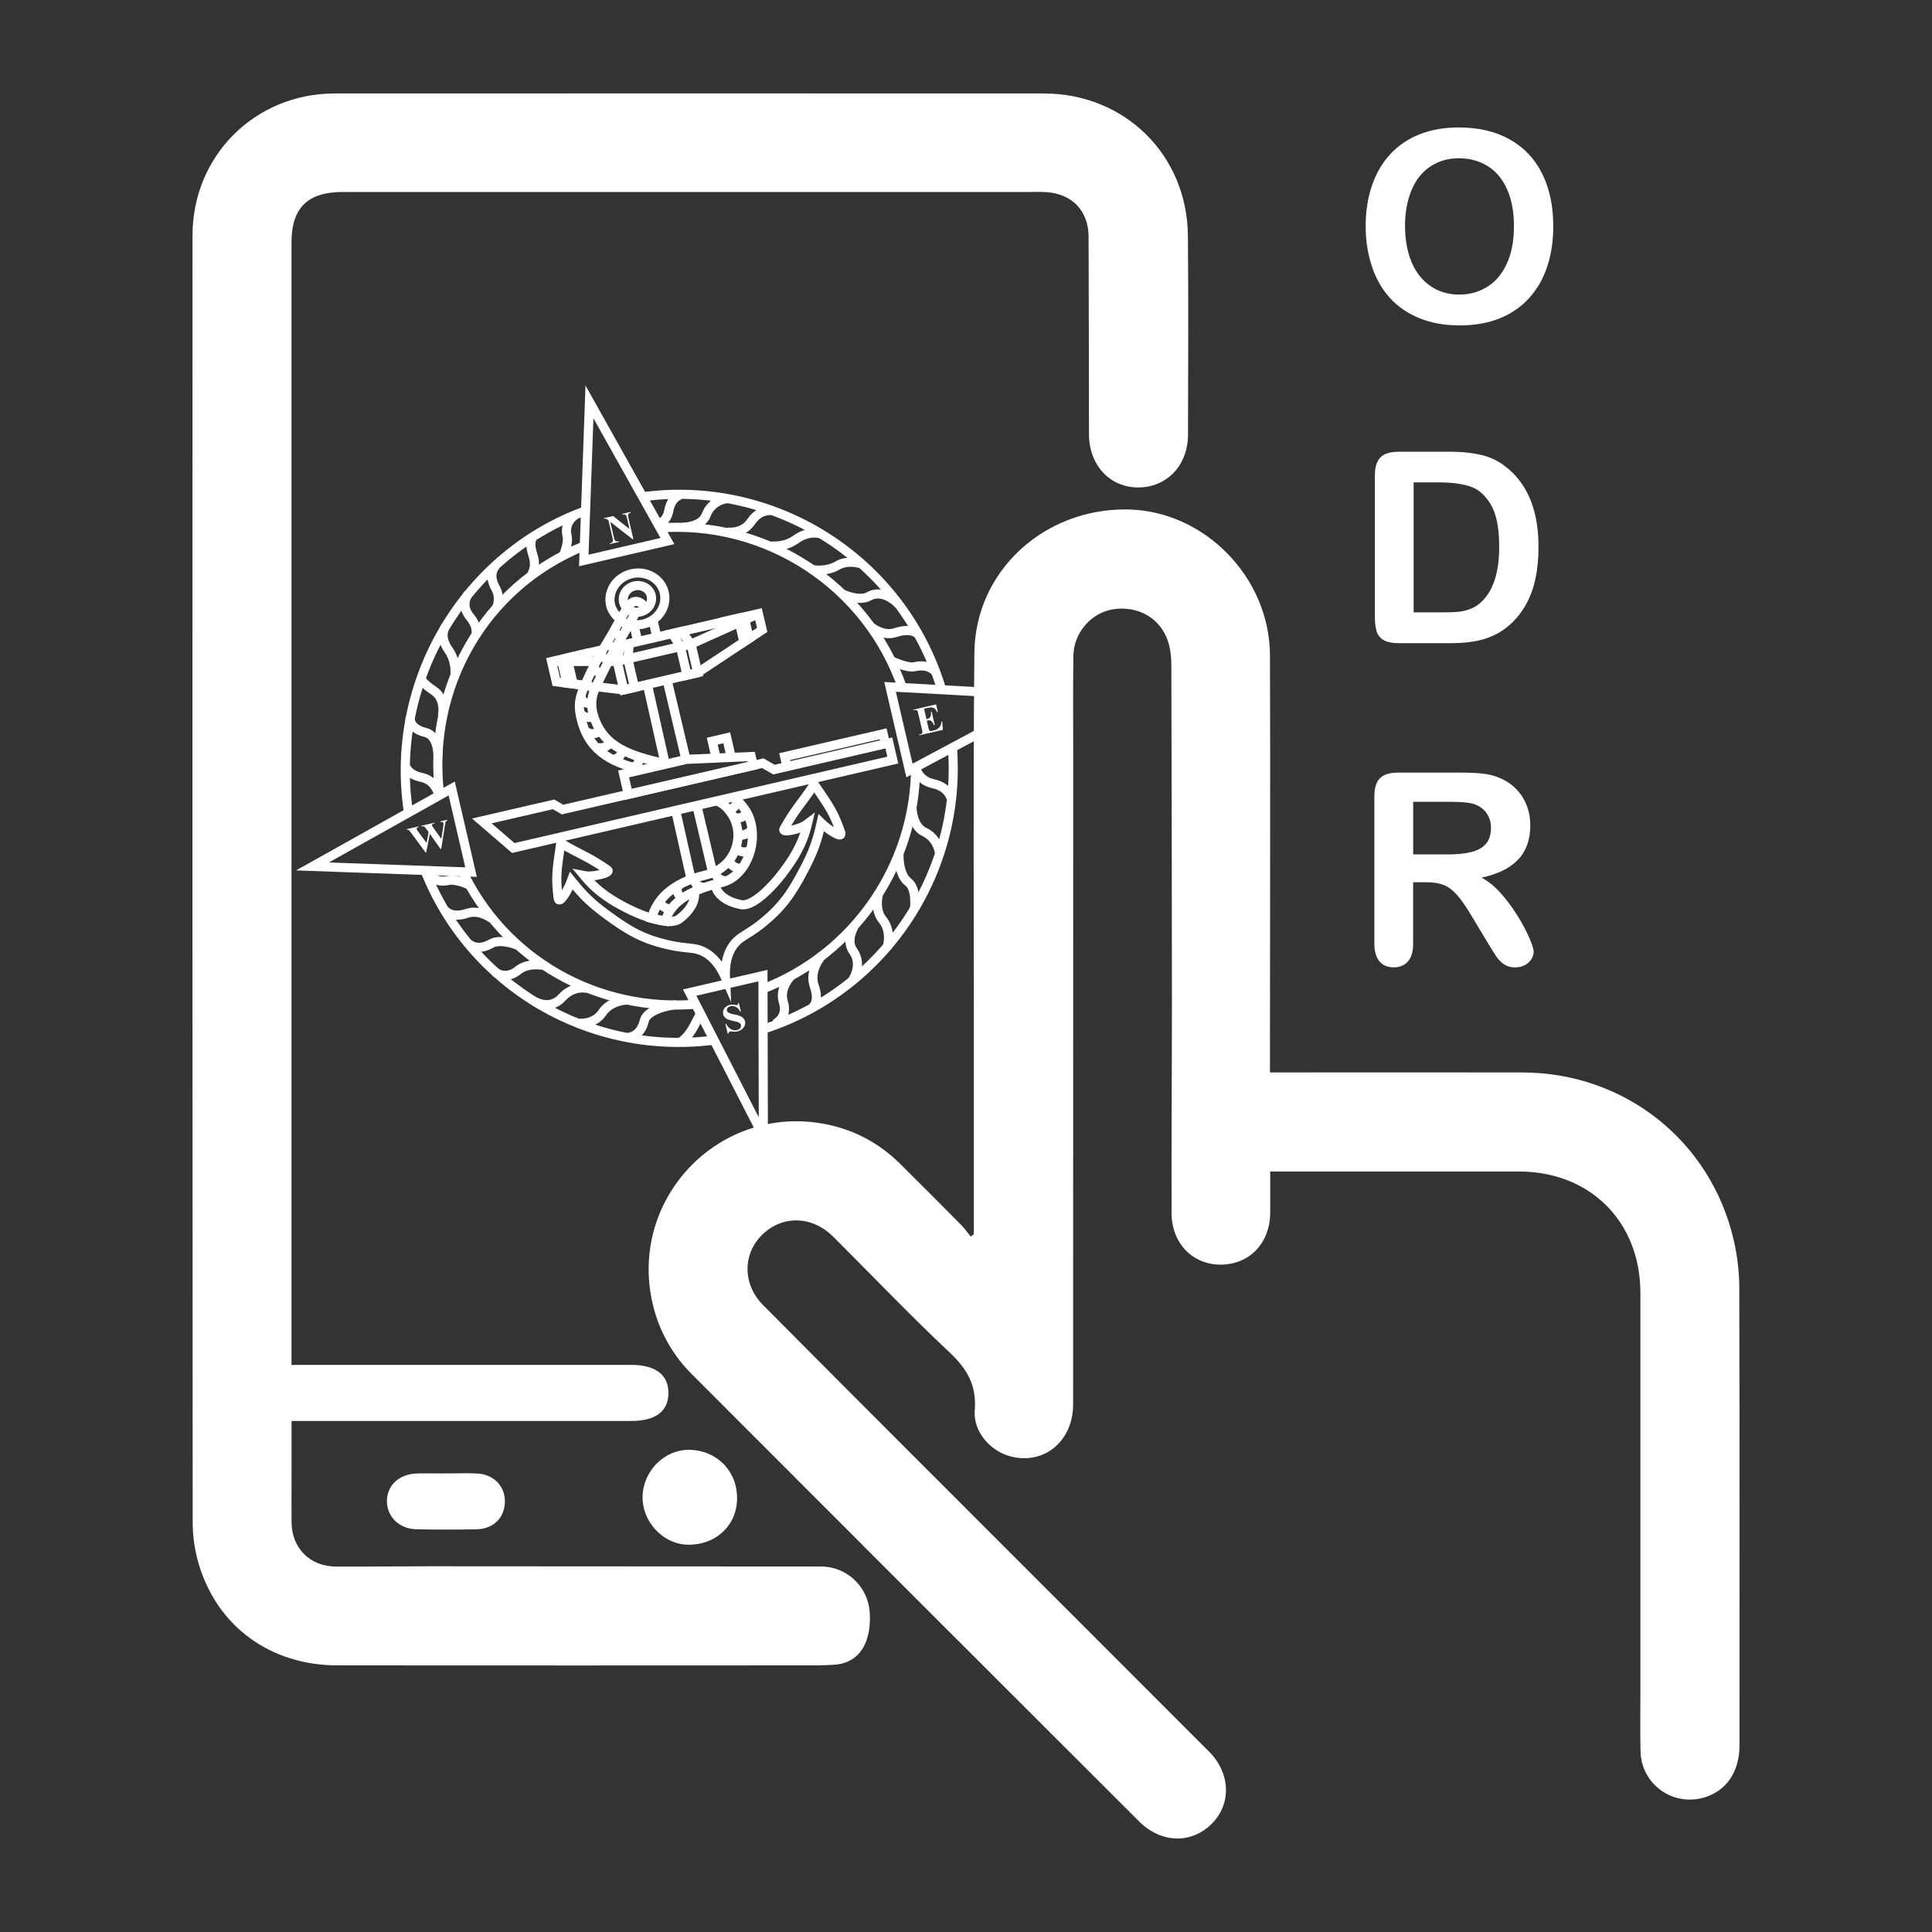 <?xml version="1.0" encoding="UTF-8"?><svg id="a" xmlns="http://www.w3.org/2000/svg" viewBox="0 0 600 600"><rect x="0" y="0" width="600" height="600" fill="#333333" stroke="none"/><defs><style>.b{fill:#fff;}.c{fill:none;stroke:#fff;stroke-miterlimit:10;stroke-width:2.83px;}</style></defs><g><path class="b" d="M453.05,39.58c6.17,0,11.46,1.25,15.88,3.75s7.77,6.06,10.04,10.67c2.27,4.61,3.41,10.03,3.41,16.24,0,4.6-.62,8.77-1.87,12.53-1.24,3.76-3.11,7.02-5.6,9.77-2.49,2.76-5.54,4.87-9.17,6.33-3.62,1.46-7.77,2.19-12.45,2.19s-8.82-.75-12.49-2.25c-3.68-1.5-6.75-3.62-9.21-6.35-2.46-2.73-4.32-6.02-5.58-9.86-1.26-3.84-1.89-7.99-1.89-12.45s.66-8.76,1.97-12.57,3.21-7.06,5.7-9.73c2.49-2.68,5.52-4.73,9.08-6.14s7.62-2.13,12.17-2.13Zm17.12,30.58c0-4.35-.7-8.13-2.11-11.32s-3.41-5.6-6.02-7.24c-2.61-1.64-5.6-2.45-8.98-2.45-2.41,0-4.63,.45-6.67,1.36-2.04,.91-3.8,2.22-5.27,3.95s-2.64,3.94-3.49,6.63c-.85,2.69-1.28,5.71-1.28,9.06s.43,6.44,1.28,9.17c.85,2.73,2.05,5,3.61,6.79,1.55,1.8,3.34,3.14,5.35,4.04,2.01,.89,4.22,1.34,6.63,1.34,3.08,0,5.91-.77,8.5-2.31,2.58-1.54,4.64-3.92,6.16-7.14,1.53-3.22,2.29-7.18,2.29-11.88Z"/><path class="b" d="M434.36,140.28h15.7c4.08,0,7.58,.38,10.5,1.14s5.57,2.18,7.95,4.26c6.19,5.3,9.29,13.36,9.29,24.17,0,3.57-.31,6.83-.93,9.77-.62,2.95-1.58,5.6-2.88,7.97-1.3,2.37-2.96,4.48-4.99,6.35-1.6,1.43-3.34,2.58-5.23,3.45-1.89,.87-3.93,1.47-6.1,1.83-2.18,.35-4.63,.53-7.36,.53h-15.7c-2.19,0-3.84-.33-4.95-.99-1.11-.66-1.83-1.6-2.17-2.8-.34-1.2-.51-2.76-.51-4.68v-43.6c0-2.6,.58-4.47,1.74-5.64s3.04-1.74,5.64-1.74Zm4.66,9.53v40.36h9.13c2,0,3.57-.05,4.71-.16s2.31-.38,3.53-.81c1.22-.43,2.27-1.04,3.16-1.83,4.03-3.41,6.04-9.27,6.04-17.6,0-5.87-.89-10.26-2.66-13.18-1.77-2.92-3.95-4.78-6.55-5.58-2.6-.8-5.73-1.2-9.41-1.2h-7.95Z"/><path class="b" d="M443.08,273.98h-4.22v19.1c0,2.51-.55,4.37-1.66,5.56s-2.55,1.78-4.34,1.78c-1.92,0-3.41-.62-4.46-1.87s-1.58-3.07-1.58-5.48v-45.75c0-2.6,.58-4.47,1.74-5.64s3.04-1.74,5.64-1.74h19.59c2.7,0,5.02,.12,6.94,.34,1.92,.23,3.65,.7,5.19,1.4,1.87,.78,3.51,1.91,4.95,3.37,1.43,1.46,2.52,3.16,3.26,5.09,.74,1.93,1.12,3.98,1.12,6.15,0,4.43-1.25,7.98-3.75,10.63-2.5,2.65-6.29,4.53-11.38,5.64,2.14,1.14,4.18,2.81,6.12,5.03,1.95,2.22,3.68,4.58,5.21,7.08,1.53,2.5,2.72,4.76,3.57,6.77,.85,2.01,1.28,3.4,1.28,4.16s-.25,1.56-.75,2.33c-.5,.77-1.18,1.38-2.05,1.83-.87,.45-1.87,.67-3,.67-1.35,0-2.49-.32-3.41-.95-.92-.63-1.71-1.44-2.37-2.41-.66-.97-1.56-2.41-2.7-4.3l-4.83-8.03c-1.73-2.95-3.28-5.19-4.64-6.73s-2.75-2.6-4.16-3.16-3.18-.85-5.31-.85Zm6.9-24.98h-11.11v16.35h10.79c2.89,0,5.33-.25,7.3-.75,1.97-.5,3.48-1.35,4.52-2.56,1.04-1.2,1.56-2.86,1.56-4.97,0-1.65-.42-3.1-1.26-4.36-.84-1.26-2-2.2-3.49-2.82-1.41-.59-4.18-.89-8.31-.89Z"/></g><g><g><polygon class="c" points="236.94 302.98 214.18 308.25 237.07 352.87 236.94 302.98"/><path class="c" d="M295.77,231.94c3.13,39.16-21.28,75.89-59.23,87.83"/><path class="c" d="M199.28,154.32c41.21-5.74,80.79,19.39,93,59.34"/><path class="c" d="M126.82,252.02c-6.12-40.4,17.49-80.2,55.8-93.66"/><path class="c" d="M222.49,322.92c-39.14,5.41-76.63-16.65-90.74-53.17"/><path class="c" d="M284.35,238.34c-.15,30.2-18.87,57.77-47.44,68.77"/><path class="c" d="M204.39,163.98c33.44-2.66,64.84,17.72,75.87,49.68"/><path class="c" d="M136.49,246.48c-3.89-33.1,14-64.31,44.6-76.8"/><path class="c" d="M216.67,311.82c-31.09,2.77-60.18-13.8-73.28-41.74"/><path class="c" d="M154.24,188.7s1.39-2.97-.33-6.02c-2.66-4.72,.17-7.13,.17-7.13"/><path class="c" d="M164.82,178.92s2.03-2.49,.71-6.44c-1.72-5.14,.44-5.98,.44-5.98"/><path class="c" d="M174.77,172.98s1.89-4.09,1.36-6.39c-1.12-4.81,2.7-6.71,2.7-6.71"/><path class="c" d="M147.74,197s.88-2.15-1.76-5.37c-3.19-3.88-.57-7.18-.57-7.18"/><path class="c" d="M141.28,209.52s.55-4.11-1.98-7.65c-3.15-4.41-.95-7.27-.95-7.27"/><path class="c" d="M137.37,222.39s1.3-5.24-2.66-7.89c-4.05-2.71-3.93-3.85-3.93-3.85"/><path class="c" d="M136.01,234.87s.17-6.41-3.83-7.37c-5.26-1.27-4.82-4.61-4.82-4.61"/><path class="c" d="M136.51,247.8s-.76-5.34-5.42-6.32c-4.77-1-5.06-3.61-5.06-3.61"/><path class="c" d="M265.23,287.81s-2.66,4.27-.27,7.56c3.18,4.39-.3,9.19-.3,9.19"/><path class="c" d="M255.26,296.74s-4.15,4.48-2.37,9.54c1.8,5.11-.69,6.65-.69,6.65"/><path class="c" d="M245.66,303.09s-3.8,3.72-2.35,8.24c1.51,4.7-2.7,6.71-2.7,6.71"/><path class="c" d="M272.9,277.19s-1.51,5.15,1.13,8.38c3.19,3.88,1.43,8.79,1.43,8.79"/><path class="c" d="M279.18,264.92s-.34,6.63,2.91,9.06c2.69,2.01,1.92,8.27,1.92,8.27"/><path class="c" d="M283.25,251.01s.1,5.63,3.83,7.37c4.43,2.06,4.78,7.05,4.78,7.05"/><path class="c" d="M284.35,238.34s.79,4.08,5.46,5.05c4.77,1,5.57,4.54,5.57,4.54"/><path class="c" d="M160.76,293.58s-5.18-2.24-8.23-.52c-4.72,2.67-7.13-.17-7.13-.17"/><path class="c" d="M152.76,285.3s-3.73-2.99-7.68-1.66c-5.14,1.72-6.93-1.03-6.93-1.03"/><path class="c" d="M145.67,274.79s-4.09-1.89-6.4-1.36c-4.81,1.12-6.71-2.7-6.71-2.7"/><path class="c" d="M169.32,299.91s-5.15-1.24-8.38,1.41c-3.88,3.19-7.18,.58-7.18,.58"/><path class="c" d="M182.52,306.98s-4.34-1.22-8.05,2.88c-3.64,4.02-8.45,1.15-8.45,1.15"/><path class="c" d="M195.1,310.55s-5.36-.06-8.01,3.9c-2.71,4.05-7.71,3.28-7.71,3.28"/><path class="c" d="M209.88,312.01s-8.83,.99-9.79,4.99c-1.26,5.26-5.14,5.15-5.14,5.15"/><path class="c" d="M217.58,314.8s-.7,1.17-1.77,3.32c-2.18,4.36-4.54,5.57-4.54,5.57"/><path class="c" d="M261.56,184.45s5.21,2.47,8.26,.76c4.72-2.67,9.34,2.54,9.34,2.54"/><path class="c" d="M270.38,194.6s3.78,3.18,7.73,1.86c5.14-1.72,7.07,.54,7.07,.54"/><path class="c" d="M276.74,205.19s4.96,2.39,7.27,1.86c4.81-1.12,6.71,1.85,6.71,1.85"/><path class="c" d="M252.29,176.9s4.2,.83,7.8-1.28c3.22-1.89,7.18-.57,7.18-.57"/><path class="c" d="M239.44,169.54s4.12,.55,7.65-1.98c4.41-3.15,7.99-1.7,7.99-1.7"/><path class="c" d="M225.67,165.24s4.91,.77,7.57-3.19c2.71-4.05,6.29-3.46,6.29-3.46"/><path class="c" d="M211.95,163.75s5.93,.02,7.37-3.83c1.78-4.77,6.58-5.07,6.58-5.07"/><path class="c" d="M204.51,162.51s2.49-.11,3.23-4.1c.76-4.09,3.64-4.73,3.64-4.73"/><polygon class="c" points="207.27 168.03 181.3 174.05 183.06 124.8 207.27 168.03"/><polygon class="c" points="140.28 244.87 146.29 270.84 97.04 269.08 140.28 244.87"/><polygon class="c" points="276.42 213.32 282.44 239.29 325.9 216.04 276.42 213.32"/><polyline class="c" points="244.18 237.13 243.68 234.98 274.27 227.89 274.84 230.32"/><polyline class="c" points="222.29 234.92 221.19 230.17 225.69 229.13 226.96 234.61"/><polygon class="c" points="149.63 254.95 159.4 263.36 277.27 236.05 276.04 230.73 240.35 239.01 236.9 237.01 174.7 251.42 171.9 249.8 149.63 254.95"/><polygon class="c" points="193.66 240.36 213.23 235.82 233.29 234.95 233.93 237.72 195.13 246.71 193.66 240.36"/><path class="c" d="M192.6,192.3c-1.33-1.06-2.56-2.64-2.97-4.38-1-4.31,1.92-8.68,6.52-9.74,4.6-1.07,9.14,1.57,10.14,5.88,1,4.31-1.92,8.67-6.52,9.74-1.45,.34-2.92,.31-4.22-.03"/><path class="c" d="M193.67,186.99c-.52-2.22,.99-4.47,3.36-5.02,2.37-.55,4.71,.81,5.22,3.03,.52,2.22-.99,4.47-3.36,5.02s-4.71-.81-5.22-3.03Z"/><line class="c" x1="207.13" y1="211" x2="213.2" y2="236.59"/><line class="c" x1="202.78" y1="192.65" x2="204" y2="197.84"/><line class="c" x1="198.04" y1="199.16" x2="196.87" y2="194.01"/><line class="c" x1="206.73" y1="237.87" x2="201.01" y2="212.39"/><line class="c" x1="214.62" y1="273.01" x2="209.88" y2="251.9"/><path class="c" d="M222.21,274.78l.34,1.43s1.26,3.53,7.66,4.74c3.64,.69,9.63-5.59,12.67-9.59,3.38-4.44,6.31-8.91,7.89-15.51-2.33,1.78-7.98,2.87-7.33,1.7,3.67-6.6,5.31-7.73,9.43-13.95,5.05,7.37,6.03,8.78,8.2,14.9,.85,2.38-4.18-1.08-6.05-2.92-1.3,5.8-2.49,9.04-5.24,14.31-4,7.67-6.99,12.04-13.79,17.38-2.12,1.67-3.5,2.36-5.73,3.86-3.92,2.64-5.21,7.32-4.97,12.45-2.04-4.71-5.26-8.34-9.94-8.99-2.67-.37-4.21-.38-6.85-.95-8.46-1.8-13.06-4.41-20.03-9.54-4.79-3.52-7.28-5.91-11-10.54-.87,2.47-3.86,7.79-4.15,5.28-.74-6.45-.48-8.15,.81-16.99,6.44,3.77,8.4,4.06,14.6,8.38,1.1,.77-4.45,2.27-7.33,1.7,4.32,5.23,8.92,7.95,13.91,10.45,4.5,2.25,12.63,5.26,15.6,3.04,5.22-3.9,4.79-7.63,4.79-7.63l-.16-.73"/><line class="c" x1="216.42" y1="250.23" x2="221.28" y2="270.82"/><polyline class="c" points="191.45 200.77 235.52 190.56 236.7 195.62 216.63 208.93 193.68 214.27 185.19 213.25"/><polyline class="c" points="181.39 212.79 172.76 211.75 171.3 205.44 187.14 201.77"/><polygon class="c" points="191.67 205.38 192.65 200.51 195.42 199.87 195 204.68 197.04 213.49 193.73 214.26 191.67 205.38"/><polygon class="c" points="214.62 200.06 211.6 196.11 208.84 196.76 211.32 200.89 213.36 209.68 216.68 208.91 214.62 200.06"/><polygon class="c" points="174.5 205.45 175.79 204.4 178.05 203.87 176.39 205.45 178.01 212.43 176.06 212.18 174.5 205.45"/><polygon class="c" points="231.31 192.47 229.72 191.88 227.67 192.35 229.59 193.28 231.01 199.34 232.66 198.29 231.31 192.47"/><polyline class="c" points="188.9 205.44 191.62 205.37 214.58 200.05 235.54 190.61"/><line class="c" x1="171.42" y1="205.46" x2="185.09" y2="205.4"/><path class="c" d="M223.03,248.86c1.95,1.13,2.59,1.72,3.8,3.33,4.93,6.58,1.99,17.32-7.8,19.59-10.78,2.5-15.26,8.02-16.63,13.36l4.27,.9c1.3-5.34,6.96-9.52,17.29-11.92,8.93-2.07,12.78-15.9,6.92-23.39-1.05-1.34-1.67-1.98-3.06-2.98"/><path class="c" d="M200.75,189.14c-.89-1.11-1.92-2.67-3.8-2.31-1.94,.38-4.81,6.75-7.55,11.29-3.33,5.51-4.94,8.3-7.72,14.58-1.53,3.46-2.19,5.77-1.44,9.47,2.2,10.88,9.44,14.46,18.41,16.69"/><path class="c" d="M206.56,237.18c-10.87-2.45-18.95-5.07-22.08-14.44-1.2-3.59-.93-6.55,.9-10.18,3.07-6.12,3.67-7.92,8.19-15.49,.96-1.61,2.54-4.48,3.92-6.97"/><path class="c" d="M192.9,191.8c.35,1.53,1.19,2.18,2.68,1.83"/><path class="c" d="M190.78,195.41c.35,1.53,1.19,2.18,2.68,1.83"/><path class="c" d="M188.65,199.02c.35,1.53,1.19,2.18,2.67,1.83"/><path class="c" d="M186.52,202.63c.35,1.53,1.19,2.18,2.68,1.83"/><path class="c" d="M184.57,206.98c.35,1.53,1.19,2.18,2.68,1.83"/><path class="c" d="M182.13,211.44c.35,1.53,1.19,2.18,2.68,1.83"/><path class="c" d="M180.52,216.56c.35,1.53,1.65,2.1,3.13,1.76"/><path class="c" d="M180.18,221.26c.66,1.43,2.62,1.89,4.02,1.29"/><path class="c" d="M182.04,227.1c1.14,1.12,3.17,.91,4.28-.1"/><path class="c" d="M185.47,232.01c1.49,.67,3.34-.18,4.02-1.48"/><path class="c" d="M189.95,235.86c1.66,.14,3.11-1.24,3.29-2.67"/><path class="c" d="M196.45,238.24c1.62-.4,2.22-1.78,1.87-3.17"/><path class="c" d="M204.6,238.22c0-.59-.29-1.22-.72-1.83"/><path class="c" d="M226.17,251.31c1.67-.05,2.7-1.25,2.7-2.68"/><path class="c" d="M227.98,253.71c1.4,.81,3.09,0,3.92-1.22"/><path class="c" d="M228.76,263.14c.62,1.73,2.92,1.72,4.29,.92"/><path class="c" d="M222.37,270.56c-.49,1.8,1.41,2.97,3,2.99"/><path class="c" d="M211.03,274.76c-1.44,1.29-.55,3.27,.75,4.1"/><path class="c" d="M228.96,259.12c1.4,.81,3.78-.34,4.6-1.57"/><path class="c" d="M226.56,267.48c.62,1.73,2.82,2.64,4.19,1.84"/><path class="c" d="M215.78,272.66c-.49,1.8,1.41,2.97,3,2.99"/><path class="c" d="M205.21,279.36c-.45,1.81,1.47,2.95,3.06,2.94"/><path class="b" d="M138.88,254.59l.05,.2c-.16,.05-.28,.12-.37,.22-.09,.1-.16,.23-.21,.4-.01,.05-.07,.39-.18,1l-1.14,7.19-.23,.05-3.3-4.7-1.13,5.72-.22,.05-4.31-5.85c-.44-.59-.73-.95-.87-1.06-.14-.11-.35-.15-.63-.11l-.05-.2,3.68-.85,.05,.2c-.29,.08-.48,.17-.56,.26-.08,.1-.11,.21-.08,.32,.03,.15,.21,.45,.53,.88l2.56,3.48,.64-3.36-.53-.74c-.3-.42-.52-.69-.66-.82-.14-.13-.29-.21-.44-.25-.15-.04-.36-.02-.62,.04l-.05-.2,4.08-.95,.05,.2c-.29,.07-.49,.14-.6,.21-.08,.05-.14,.11-.17,.19-.03,.08-.04,.16-.02,.24,.02,.09,.18,.35,.48,.77l2.42,3.41,.59-3.73c.06-.39,.1-.65,.1-.79,0-.14,0-.26-.03-.37-.04-.16-.13-.28-.26-.34-.14-.07-.37-.06-.7,0l-.05-.2,2.2-.51Z"/><path class="b" d="M286.97,220.11l.75,3.24,.17-.04c.54-.13,.89-.37,1.06-.75,.17-.37,.22-.87,.14-1.51l.24-.06,.97,4.17-.24,.06c-.16-.44-.35-.79-.58-1.04-.23-.25-.46-.4-.7-.45-.24-.05-.56-.03-.96,.06l.52,2.24c.1,.44,.18,.7,.25,.79,.06,.09,.15,.15,.28,.19,.12,.04,.31,.03,.55-.03l.51-.12c.79-.18,1.39-.5,1.79-.96,.4-.45,.62-1.06,.67-1.81l.23-.05,.2,2.62-7.33,1.7-.05-.2,.28-.07c.25-.06,.43-.14,.56-.26,.1-.08,.16-.19,.18-.34,.02-.11-.01-.36-.1-.76l-1.22-5.25c-.08-.36-.15-.58-.19-.66-.07-.13-.17-.22-.31-.27-.18-.07-.41-.08-.69-.02l-.28,.07-.05-.2,7.1-1.65,.55,2.35-.24,.06c-.25-.55-.52-.92-.8-1.12-.28-.2-.63-.31-1.05-.34-.25-.02-.69,.05-1.33,.2l-.88,.2Z"/><path class="b" d="M229.42,311.44l.68,2.64-.26,.06c-.28-.64-.7-1.1-1.27-1.4s-1.13-.38-1.68-.25c-.43,.1-.74,.28-.94,.55-.2,.27-.27,.55-.2,.82,.04,.18,.12,.32,.24,.44,.16,.16,.4,.29,.71,.41,.23,.08,.73,.21,1.52,.37,1.1,.23,1.87,.5,2.31,.83,.44,.33,.72,.75,.84,1.28,.15,.66,.01,1.3-.43,1.91-.44,.61-1.09,1.01-1.94,1.21-.27,.06-.53,.09-.78,.1-.25,0-.57-.02-.96-.08-.22-.03-.39-.03-.52,0-.11,.03-.21,.09-.32,.2-.1,.11-.17,.25-.21,.43l-.22,.05-.7-3,.22-.05c.38,.8,.88,1.36,1.51,1.68,.63,.32,1.24,.41,1.85,.27,.47-.11,.81-.31,1.03-.62,.22-.3,.3-.61,.22-.93-.04-.19-.14-.36-.29-.51-.15-.15-.35-.28-.6-.39-.25-.11-.69-.22-1.3-.35-.85-.18-1.48-.35-1.87-.52-.4-.17-.72-.39-.97-.66-.25-.27-.42-.59-.51-.96-.15-.63-.02-1.23,.37-1.79,.39-.56,.97-.93,1.72-1.1,.28-.06,.55-.09,.82-.09,.21,0,.47,.03,.78,.09,.31,.06,.52,.08,.64,.05s.19-.08,.23-.15c.05-.08,.07-.24,.07-.49l.19-.04Z"/><path class="b" d="M190.41,160.25l5.1,4.06-.8-3.45c-.11-.49-.26-.8-.44-.94-.24-.19-.59-.22-1.03-.11l-.05-.21,2.65-.61,.05,.21c-.33,.12-.54,.23-.64,.33-.1,.1-.16,.23-.19,.4-.03,.17,0,.45,.09,.83l1.55,6.68-.2,.05-6.97-5.43,1.19,5.12c.11,.47,.29,.75,.54,.87,.25,.11,.51,.14,.78,.08l.19-.04,.05,.21-2.86,.66-.05-.21c.44-.11,.73-.27,.86-.49,.13-.22,.15-.54,.05-.97l-1.32-5.68-.22-.17c-.22-.18-.4-.29-.55-.33-.15-.04-.34-.03-.59,.02l-.05-.21,2.84-.66Z"/></g><path class="b" d="M302.44,383.32c0-19.4,0-38.8,0-58.2,.02-40.79-.24-81.59,.16-122.38,.25-25.29,21.46-44.78,47.32-44.53,23.86,.23,44.38,20.89,44.48,45.28,.15,40.1,0,80.19,0,120.29,0,2.9,0,5.8,0,9.27,3.24,0,6.11,0,8.99,0,23.15,0,46.3-.04,69.45,.01,31.68,.08,58.4,21.19,65.56,51.97,1.13,4.85,1.74,9.94,1.75,14.92,.13,47.35,.08,94.69,.07,142.04,0,8.32-4.16,14.32-11.17,16.29-9.7,2.73-19.31-4.24-19.57-14.33-.15-5.84-.04-11.69-.04-17.54,0-41.62,0-83.24,0-124.86,0-22.14-15.59-37.72-37.72-37.73-24.43,0-48.87,0-73.3,0-1.15,0-2.3,0-3.94,0,0,4.45,.02,8.61,0,12.78-.06,9.41-6.32,16.02-15.24,16.14-8.76,.11-15.38-6.58-15.4-16.01-.06-21.62,.11-43.24,.11-64.86-.01-35.07-.07-70.13-.18-105.2,0-2.42-.23-4.95-.95-7.24-2.31-7.36-9.19-11.37-17.02-10.23-6.79,.99-12.34,7.22-12.45,14.44-.15,10.4-.05,20.81-.05,31.21,0,67.1,0,134.2-.03,201.3,0,11.52-9.2,18.99-19.67,16.08-6.16-1.71-11.41-7.69-10.88-14.28,.62-7.78-2.42-12.9-7.92-18.05-12.35-11.59-24.04-23.88-36.04-35.84-6.52-6.49-15.67-6.73-21.95-.7-6.18,5.93-6.28,15.43,.15,21.92,22.06,22.24,44.23,44.37,66.37,66.53,24.04,24.06,48.12,48.09,72.15,72.16,6.64,6.65,7.01,16.12,.98,22.27-6.35,6.48-15.83,6.29-22.73-.61-46.38-46.33-92.77-92.66-139.08-139.07-13.57-13.6-17-34.77-8.81-51.94,8.32-17.45,26.47-28.01,45.67-26.21,10.8,1.01,20.26,5.32,28.04,13.02,6.31,6.25,12.58,12.54,18.83,18.86,1.13,1.14,2.06,2.47,3.08,3.72,.34-.24,.67-.48,1.01-.71Z"/><path class="b" d="M90.54,423.88c3.74,0,7.11,0,10.47,0,31.69,0,63.37,0,95.06,0,7.5,0,11.52,3.06,11.52,8.73,0,5.68-4.02,8.69-11.53,8.69-33.79,0-67.58,0-101.37,0h-4.14c0,5.97,0,11.55,0,17.13,0,4.79-.06,9.59,0,14.38,.1,8.01,5.69,13.65,13.75,13.7,9.59,.06,19.17-.09,28.76-.09,44.54,.01,77.39,.05,121.93,.07,7.91,0,14.54,6.19,15.1,14.13,.57,7.99-2.11,15.11-9.91,16.27-1.27,.19-5.48,.31-6.76,.31-53.43,.02-95.16,.05-148.6,0-20.82-.02-37.34-12.05-43.11-31.51-1.21-4.09-1.86-8.49-1.87-12.75-.09-133.28-.09-266.57-.05-399.85,0-24.7,19.39-44.05,44.1-44.06,73.43-.03,146.85-.03,220.28,0,25.18,.01,44.53,19.07,44.75,44.23,.18,20.58,.08,41.15,.03,61.73-.02,9.55-6.59,16.4-15.49,16.39-8.82,0-15.24-6.95-15.27-16.54-.05-20.46-.02-40.92-.12-61.38-.04-8.06-5.2-13.34-13.27-13.8-2.1-.12-4.21-.03-6.31-.03-70.74,0-141.47,0-212.21,0-10.69,0-15.75,4.98-15.75,15.55,0,114.81,0,229.62,0,344.43,0,1.26,0,2.51,0,4.28Z"/><path class="b" d="M228.9,465.63c-.17,8.28-6.77,14.31-15.42,14.09-7.65-.2-14.16-7.25-13.92-15.09,.24-7.98,6.95-14.56,14.65-14.37,8.6,.21,14.87,6.77,14.69,15.37Z"/><path class="b" d="M138.62,457.58c3.15,0,6.3-.11,9.45,.02,5.13,.21,8.72,3.82,8.73,8.6,.01,5.09-3.5,8.65-8.92,8.75-6.18,.11-12.37,.11-18.55-.02-5.31-.12-9.11-3.82-9.17-8.63-.07-4.94,3.78-8.56,9.36-8.7,3.03-.08,6.07-.01,9.1-.01h0Z"/></g></svg>